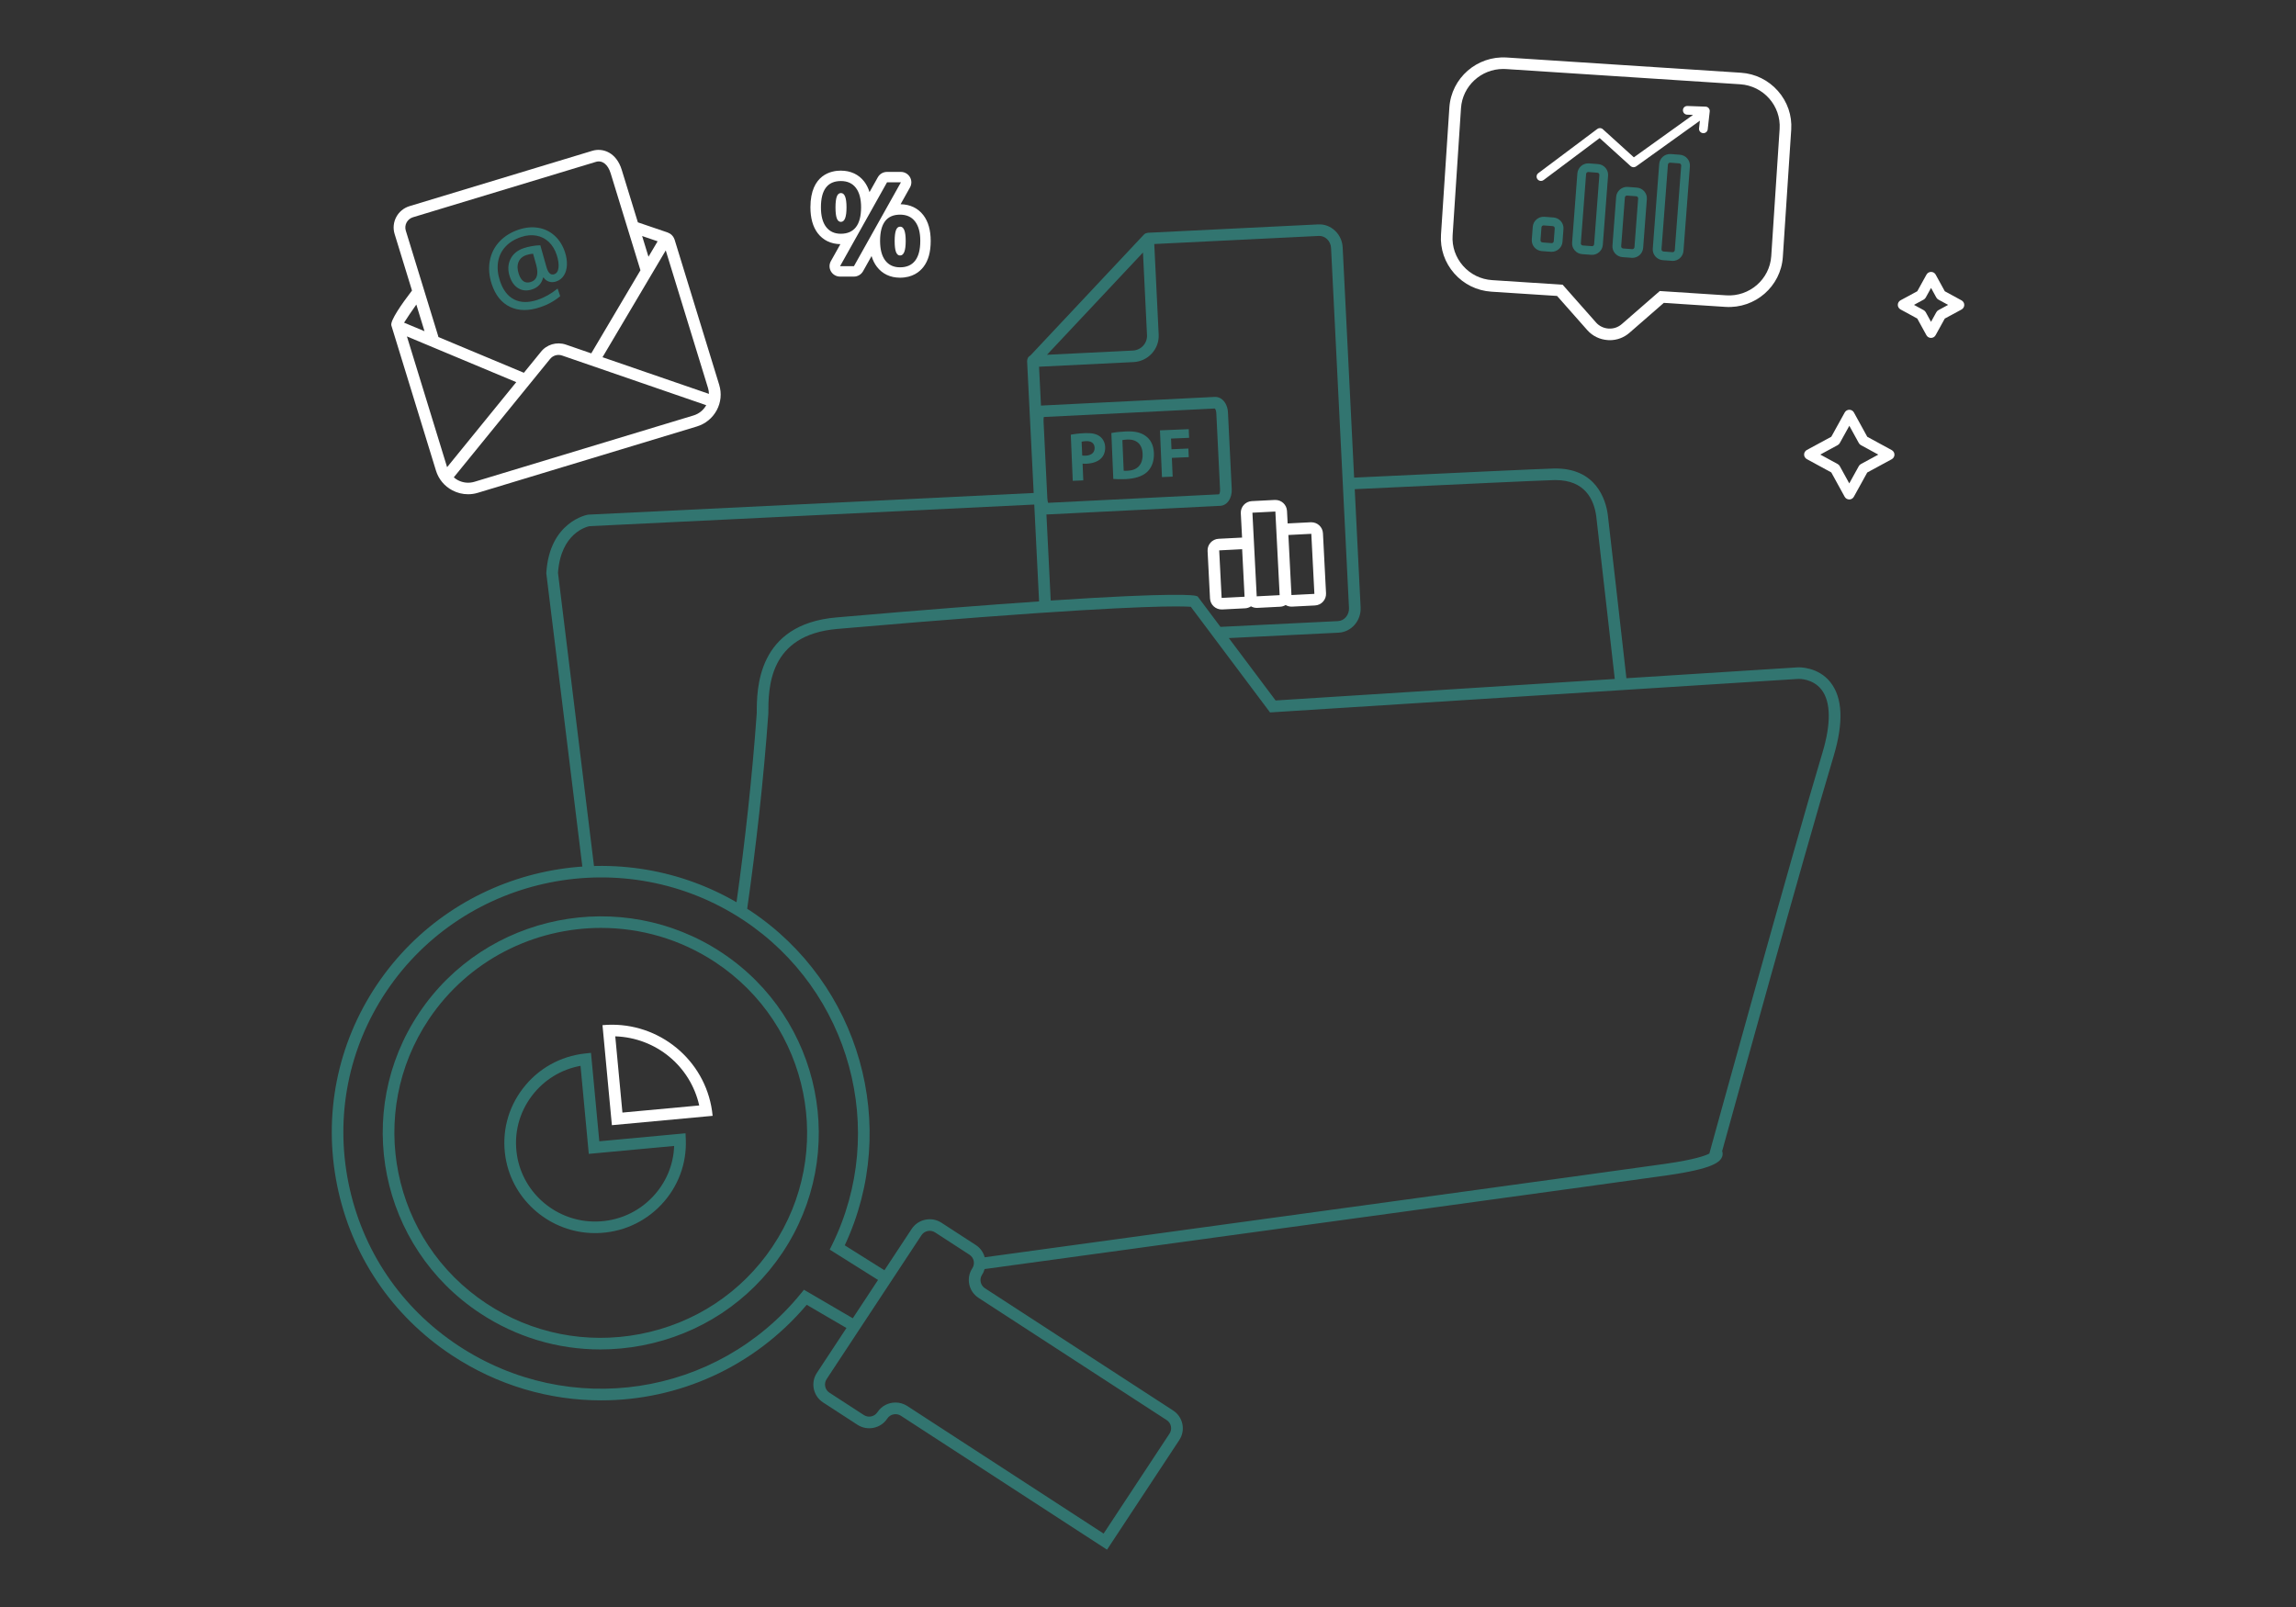 <?xml version="1.0" encoding="UTF-8"?>
<svg xmlns="http://www.w3.org/2000/svg" id="Ebene_1" data-name="Ebene 1" width="1000" height="700" viewBox="0 0 1000 700">
  <rect x="0" y="0" width="1000" height="700" fill="#333333" stroke="none"/>
  <defs>
    <style>
      .cls-1 {
        fill: #327570;
      }

      .cls-1, .cls-2 {
        stroke-width: 0px;
      }

      .cls-2 {
        fill: #fff;
      }
    </style>
  </defs>
  <g>
    <path class="cls-2" d="M792.81,198.01l7.57,4.12c.39.21.7.52.91.9l4.14,7.53,4.16-7.52c.21-.38.53-.69.91-.9l7.58-4.11-7.57-4.13c-.38-.21-.7-.52-.91-.9l-4.14-7.53-4.16,7.52c-.21.38-.52.69-.91.9l-7.58,4.11ZM805.42,217.56h0c-.84,0-1.6-.45-2-1.18l-5.82-10.59-10.65-5.8c-.73-.4-1.19-1.16-1.19-1.99,0-.83.46-1.59,1.19-1.99l10.66-5.77,5.84-10.57c.4-.73,1.17-1.18,2-1.18h0c.84,0,1.6.45,2,1.18l5.82,10.59,10.65,5.8c.73.4,1.19,1.16,1.19,1.99,0,.83-.46,1.59-1.19,1.99l-10.66,5.78-5.84,10.57c-.4.73-1.17,1.18-2,1.18"></path>
    <path class="cls-2" d="M833.61,132.8l4.22,2.3c.38.21.7.52.91.9l2.3,4.19,2.31-4.19c.21-.38.53-.69.91-.9l4.22-2.29-4.22-2.3c-.38-.21-.7-.52-.91-.9l-2.3-4.19-2.31,4.19c-.21.38-.53.69-.91.9l-4.22,2.29ZM841.03,147.19h0c-.84,0-1.6-.45-2-1.18l-3.98-7.25-7.29-3.97c-.73-.4-1.19-1.16-1.19-1.99,0-.83.46-1.59,1.19-1.99l7.3-3.95,4-7.24c.4-.73,1.17-1.18,2-1.18h0c.84,0,1.6.45,2,1.18l3.98,7.25,7.29,3.97c.73.4,1.19,1.16,1.19,1.99,0,.83-.46,1.59-1.19,1.99l-7.3,3.95-4,7.24c-.4.73-1.17,1.18-2,1.18"></path>
    <path class="cls-2" d="M366.25,74.32h-.02c-3.98,0-13.24,1.56-13.26,15.95,0,4.73,1.07,8.54,3.18,11.31,2.34,3.07,5.75,4.71,9.87,4.77l-4.14,7.39c-.79,1.4-.77,3.12.05,4.5.82,1.39,2.32,2.24,3.93,2.24h6.04s0,0,0,0c1.66,0,3.18-.89,3.99-2.33l3.71-6.62c.53,1.78,1.3,3.34,2.31,4.66,2.38,3.12,5.85,4.76,10.05,4.77,5.45,0,8.55-2.53,10.2-4.64,2.15-2.76,3.2-6.49,3.2-11.38,0-4.66-1.07-8.44-3.2-11.22-2.34-3.05-5.76-4.69-9.92-4.76l4.11-7.34c.79-1.4.77-3.12-.05-4.5-.82-1.38-2.32-2.24-3.93-2.24h-6.04s0,0,0,0c-1.66,0-3.19.89-3.99,2.33l-3.63,6.48c-.53-1.75-1.31-3.29-2.31-4.6-2.39-3.11-5.9-4.75-10.16-4.76M392.05,111.28c1.61,0,2.42-2.1,2.42-6.3,0-4.17-.8-6.25-2.41-6.25-.84,0-1.45.51-1.83,1.54-.38,1.03-.57,2.6-.57,4.71,0,2.12.18,3.7.56,4.74.38,1.04.98,1.57,1.82,1.57h0M392,93.5h.02c2.84,0,5.02.99,6.53,2.97,1.52,1.98,2.28,4.8,2.27,8.47,0,3.82-.76,6.69-2.25,8.62-1.49,1.92-3.68,2.88-6.56,2.88h-.02c-2.77,0-4.91-.99-6.42-2.97-1.51-1.98-2.26-4.83-2.26-8.55,0-7.61,2.91-11.42,8.69-11.42M386.34,79.41h6.05s-20.47,36.55-20.47,36.55h-6.05s20.47-36.55,20.47-36.55ZM366.27,96.64c1.61,0,2.42-2.1,2.42-6.3,0-4.17-.8-6.25-2.41-6.25h0c-.84,0-1.45.51-1.82,1.54-.38,1.03-.57,2.6-.57,4.71,0,2.12.18,3.7.56,4.74.37,1.04.98,1.57,1.82,1.57h0M366.23,78.86h.01c2.84,0,5.02.99,6.53,2.97,1.52,1.98,2.27,4.8,2.27,8.47,0,3.83-.76,6.71-2.25,8.64-1.5,1.92-3.69,2.88-6.57,2.88h0c-2.77,0-4.91-.99-6.42-2.97-1.51-1.98-2.26-4.83-2.25-8.57,0-7.61,2.91-11.42,8.69-11.42"></path>
    <path class="cls-2" d="M654.7,30.04c-9.62,0-17.75,7.44-18.38,17.11l-3.65,55.41c-.32,4.86,1.3,9.56,4.55,13.25,3.26,3.69,7.75,5.89,12.64,6.21l30.73,2,14.53,16.44c1.39,1.58,3.33,2.52,5.46,2.66,2.14.14,4.17-.55,5.76-1.93l16.56-14.42,28.95,1.88c10.13.65,18.93-7,19.6-17.07l3.65-55.41c.66-10.07-7.05-18.8-17.19-19.46l-101.98-6.63c-.41-.03-.81-.04-1.22-.04M701.12,148.17c-.29,0-.58-.01-.87-.03-3.48-.23-6.66-1.78-8.94-4.36l-13.14-14.87-28.64-1.86c-6.24-.41-11.97-3.22-16.12-7.92-4.15-4.7-6.21-10.7-5.8-16.9l3.65-55.41c.85-12.84,12.04-22.6,24.99-21.77l101.98,6.63c6.24.41,11.97,3.22,16.12,7.92,4.15,4.7,6.21,10.7,5.8,16.9l-3.65,55.41c-.85,12.84-12.04,22.6-24.99,21.77l-26.85-1.75-14.98,13.05c-2.39,2.08-5.4,3.2-8.56,3.2"></path>
    <path class="cls-1" d="M724.5,109.55l3.94.3c.5.05.95-.35.99-.85l2.8-36.86c.04-.5-.35-.95-.85-.98l-3.94-.3c-.31-.03-.56.13-.67.22-.11.09-.29.3-.32.62l-2.8,36.87c-.02.33.13.56.22.66.09.11.3.29.63.32M728.51,113.63c-.12,0-.24,0-.36-.01l-3.94-.29c-1.26-.1-2.4-.67-3.23-1.63-.83-.95-1.23-2.17-1.13-3.41l2.8-36.86c.19-2.58,2.48-4.52,5.07-4.33l3.94.3c2.6.2,4.56,2.45,4.36,5.04l-2.8,36.87c-.19,2.46-2.27,4.34-4.72,4.34"></path>
    <path class="cls-1" d="M708.62,85.18c-.47,0-.89.38-.92.85l-1.61,21.22c-.03.33.13.56.22.66.09.11.3.3.63.32h0l3.94.3c.5.05.95-.35.99-.84l1.61-21.22c.03-.33-.13-.56-.22-.66-.09-.11-.3-.3-.63-.32l-3.94-.29s-.04,0-.07,0M710.95,112.31c-.12,0-.24,0-.36-.01l-3.94-.3c-1.26-.1-2.4-.67-3.23-1.62-.83-.95-1.23-2.17-1.13-3.41l1.61-21.22c.2-2.58,2.51-4.52,5.07-4.33l3.94.3c1.26.1,2.41.67,3.23,1.62.83.96,1.23,2.17,1.13,3.42l-1.61,21.22c-.19,2.46-2.27,4.34-4.72,4.34"></path>
    <path class="cls-1" d="M689.37,106.92l3.94.3c.57.07.95-.35.99-.85l2.29-30.16c.02-.32-.13-.55-.22-.66-.09-.11-.3-.29-.63-.32l-3.94-.3c-.49-.04-.95.35-.99.85l-2.29,30.16c-.03.33.13.56.22.67.09.11.3.29.63.32M693.38,111c-.12,0-.24,0-.36-.01l-3.94-.29c-1.26-.1-2.41-.67-3.23-1.63-.83-.95-1.23-2.17-1.13-3.41l2.29-30.16c.2-2.58,2.51-4.51,5.07-4.33l3.94.3c1.26.09,2.41.67,3.23,1.63.82.95,1.23,2.17,1.13,3.41l-2.29,30.16c-.19,2.46-2.27,4.34-4.72,4.34"></path>
    <path class="cls-1" d="M671.8,105.6l3.94.3c.37.04.56-.13.67-.22.11-.09.3-.3.32-.62l.42-5.58c.02-.33-.13-.56-.22-.67-.09-.11-.3-.29-.63-.32l-3.94-.3c-.48-.06-.95.35-.99.84l-.42,5.58c-.04.5.35.95.85.98M675.82,109.68c-.12,0-.24,0-.36-.01l-3.94-.29c-2.6-.2-4.56-2.46-4.36-5.04l.42-5.58c.2-2.58,2.5-4.51,5.07-4.33l3.94.3c1.26.1,2.41.67,3.23,1.62.82.95,1.23,2.17,1.13,3.41l-.42,5.58c-.09,1.25-.68,2.39-1.64,3.2-.87.74-1.95,1.14-3.08,1.14"></path>
    <path class="cls-2" d="M744.2,47.1c-.34-.4-.84-.64-1.37-.65l-7.87-.28c-1.15-.02-1.94.78-1.97,1.82-.04,1.04.78,1.92,1.83,1.96l2.57.09-25.78,18.49-13.5-12.24c-.68-.62-1.7-.66-2.43-.11l-25.67,19.23c-.84.63-1.01,1.81-.37,2.65.38.49.95.75,1.52.75.4,0,.8-.12,1.14-.38l24.41-18.29,13.48,12.21c.67.61,1.67.66,2.4.14l27.79-19.93-.38,3.35c-.12,1.04.64,1.97,1.68,2.09.07,0,.14.01.21.01.96,0,1.78-.71,1.89-1.68l.87-7.77c.06-.52-.1-1.05-.45-1.44"></path>
    <path class="cls-2" d="M266.56,446.36c-1.37,0-2.75.06-4.15.19l4.09,43.57,43.88-4.07c-2.13-22.68-21.34-39.69-43.83-39.69M267.97,451.42c17.88.62,32.73,13.06,36.57,30.11l-33.45,3.1-3.12-33.21Z"></path>
    <path class="cls-1" d="M252.83,464.27c-8.42,1.55-15.83,6.08-21.07,12.93-5.76,7.52-8.09,16.83-6.56,26.22,2.71,16.63,17.47,28.94,34.49,28.67,9.42-.16,18.13-3.96,24.55-10.72,5.81-6.12,9.09-13.92,9.38-22.2l-37.18,3.45-3.6-38.34ZM259.11,537.13c-19.18,0-35.85-14.04-38.93-32.91-1.75-10.76.93-21.44,7.54-30.07,6.62-8.65,16.25-14.07,27.11-15.26l2.57-.28,3.62,38.52,37.56-3.48.11,2.65c.44,10.63-3.38,20.77-10.75,28.53-7.37,7.75-17.37,12.12-28.16,12.3-.22,0-.44,0-.66,0"></path>
    <path class="cls-2" d="M262.42,155.59l27.54-46.51,18.44,60.04c.25.81.34,1.62.37,2.45l-46.35-15.97ZM302.04,180.97l-95.36,28.88c-2.43.74-5.02.49-7.28-.7-.64-.34-1.22-.76-1.76-1.22l41.85-51.46c1.24-1.62,3.37-2.27,5.3-1.61l62.8,21.64c-1.21,2.16-3.17,3.75-5.55,4.47M194.73,203.49l-17.5-56.95,47.62,19.92-30.12,37.04ZM181.33,132.67l3.56,11.6-8.9-3.72c1.17-1.9,3.54-5.34,5.33-7.88M176.74,100.48c-.76-2.47.65-5.1,3.14-5.85l79.62-24.11c2.78-.85,5.26,1.05,6.46,4.95l12.98,42.26-21.42,36.19-11.08-3.82c-4.01-1.35-8.42-.02-10.94,3.27l-7.33,9.01-37.25-15.58c-.01-.08,0-.16-.02-.24l-14.15-46.07ZM286.42,105.11l-3.98,6.72-2.77-9.02,6.75,2.3ZM313.25,167.65l-19.42-63.22c-.02-.06-.04-.13-.08-.21h0c-.36-1-1.02-1.84-1.91-2.43-.2-.13-.42-.21-.63-.31-.02-.01-.03-.03-.06-.04-.12-.07-.26-.12-.4-.18,0,0-.01,0-.02-.01h0s-.03-.01-.05-.02l-12.86-4.38-7.03-22.87c-2.35-7.65-8.28-9.66-12.79-8.3l-79.62,24.11c-5.17,1.57-8.09,7.01-6.51,12.14l7.57,24.63c-4.46,5.82-9.62,13.17-8.98,15.24l19.42,63.2c1.14,3.71,3.67,6.76,7.12,8.58,2.15,1.14,4.5,1.71,6.87,1.71,1.43,0,2.87-.21,4.28-.64l95.36-28.88c3.73-1.13,6.8-3.64,8.65-7.07,1.84-3.43,2.22-7.36,1.08-11.07"></path>
    <path class="cls-1" d="M231.24,122.81c-2.49.82-4.25-.34-5.3-3.49-.66-1.98-.7-3.7-.11-5.17.59-1.47,1.75-2.49,3.49-3.07.98-.32,1.93-.51,2.86-.56l1.38,4.93c1.08,4.04.31,6.5-2.32,7.36M222.14,133.68c3.71,1.77,8.08,1.82,13.11.15,3.35-1.11,6.26-2.72,8.73-4.82l-1.11-3.32c-2.85,2.29-5.78,3.94-8.78,4.93-3.94,1.3-7.31,1.25-10.12-.16-2.81-1.41-4.87-4.08-6.18-8-.97-2.92-1.27-5.67-.88-8.25.39-2.58,1.46-4.82,3.2-6.72,1.74-1.9,4.06-3.32,6.95-4.28,2.27-.75,4.44-.94,6.51-.57,2.07.37,3.87,1.27,5.41,2.7,1.53,1.44,2.69,3.31,3.46,5.62.71,2.13.98,4,.82,5.58-.17,1.59-.79,2.56-1.87,2.91-1.41.47-2.48-.38-3.2-2.54l-.16-.49-2.7-9.57c-1.08,0-2.29.12-3.6.35-1.32.23-2.49.52-3.52.86-2.84.94-4.81,2.55-5.91,4.85-1.1,2.29-1.19,4.83-.26,7.61.81,2.42,2.08,4.13,3.83,5.13,1.74,1,3.72,1.13,5.94.4,1.22-.41,2.23-1.03,3.04-1.88.8-.85,1.36-1.91,1.67-3.19l.24-.08c.6.88,1.38,1.48,2.36,1.79s2,.28,3.07-.07c1.45-.48,2.59-1.35,3.39-2.61.81-1.26,1.25-2.79,1.33-4.59.08-1.8-.21-3.67-.85-5.6-.98-2.95-2.49-5.33-4.51-7.16-2.02-1.83-4.39-2.97-7.1-3.43-2.71-.45-5.54-.19-8.48.78-3.41,1.13-6.22,2.87-8.43,5.22-2.21,2.35-3.61,5.15-4.22,8.41-.6,3.25-.31,6.64.86,10.17,1.61,4.83,4.28,8.12,7.99,9.89"></path>
    <path class="cls-1" d="M256.33,224.17l-.28.03c-.17.02-16.67,2.9-18.1,25.25l-.02.23,16.01,130.28c1.69-.11,3.39-.19,5.08-.23l-15.99-130.19c1.21-17.3,12.42-20.08,13.71-20.34,4.87-.24,97.87-4.78,195.21-9.49v-5.05c-99.06,4.79-193.68,9.41-195.62,9.51"></path>
    <path class="cls-1" d="M350.76,562.56c-.28.34-.57.66-.85,1,.69-.09,1.39-.19,2.08-.28l-1.23-.72Z"></path>
    <path class="cls-1" d="M317.01,418.18c1.55,1.12,3.07,2.26,4.54,3.47.03-.19.06-.39.09-.59-1.47-1.24-2.96-2.45-4.52-3.6-.04.24-.07.49-.11.72"></path>
    <path class="cls-2" d="M541,239.23l1.06,20.71-9.99.51-1.06-20.71,9.99-.51ZM555.47,222.82l1.87,36.43-9.99.51-1.87-36.43,9.99-.51ZM571.13,232.53l1.34,26.16-9.99.51-1.34-26.16,9.99-.51ZM532.07,265.48c.09,0,.17,0,.26,0l9.99-.51c.92-.05,1.78-.35,2.53-.85.76.43,1.61.67,2.5.67.09,0,.17,0,.26,0l9.99-.51c.84-.04,1.63-.31,2.34-.73.77.44,1.64.69,2.54.69.09,0,.17,0,.26,0l9.99-.51c1.35-.07,2.61-.66,3.51-1.66.9-.99,1.37-2.3,1.3-3.64l-1.34-26.16c-.14-2.69-2.38-4.78-5.07-4.78-.09,0-.18,0-.26,0l-9.99.51s-.04,0-.06,0l-.28-5.45c-.14-2.69-2.38-4.78-5.06-4.78-.09,0-.18,0-.26,0l-9.99.51c-2.8.14-4.95,2.51-4.81,5.29l.55,10.61c-.07,0-.14,0-.22,0l-9.99.51c-1.35.07-2.61.66-3.51,1.66-.9.99-1.37,2.3-1.3,3.64l1.06,20.71c.14,2.69,2.38,4.78,5.07,4.78"></path>
    <path class="cls-1" d="M473,192.15c2.31-.1,3.67.96,3.75,2.84.09,2.08-1.37,3.38-3.84,3.49-.67.03-1.16.02-1.56-.06l-.26-6.01c.33-.11.97-.22,1.91-.26M471.82,209.26l-.31-7.28c.43.04.98.05,1.59.02,2.74-.12,5.05-.88,6.56-2.43,1.17-1.2,1.77-2.92,1.68-4.91-.08-1.99-1.04-3.65-2.39-4.62-1.41-1.03-3.47-1.49-6.33-1.37-2.83.12-4.83.39-6.25.69l.86,20.08,4.59-.19Z"></path>
    <path class="cls-1" d="M490.93,191.45c3.98-.17,6.57,1.96,6.72,6.19.21,4.86-2.43,7.27-6.63,7.42-.58.02-1.22.05-1.61-.02l-.57-13.31c.39-.11,1.05-.23,2.09-.27M490.17,208.7c4.01-.17,7.26-1.15,9.35-3.03,1.91-1.74,3.22-4.49,3.05-8.39-.15-3.59-1.6-6.04-3.8-7.52-2.04-1.4-4.59-1.98-8.49-1.82-2.34.1-4.55.34-6.24.69l.85,19.99c1.16.1,2.87.18,5.27.08"></path>
  </g>
  <polygon class="cls-1" points="510.74 207.62 510.39 199.44 517.75 199.13 517.59 195.38 510.23 195.69 510.03 191.04 517.9 190.71 517.74 186.94 505.21 187.46 506.08 207.82 510.74 207.62"></polygon>
  <g>
    <path class="cls-1" d="M336.51,542.95c-13.44,20.04-33.97,33.6-57.82,38.17-23.36,4.47-47.11-.27-66.85-13.33-41.29-27.3-52.51-82.86-25.02-123.86,17.29-25.78,45.87-39.74,74.97-39.74,17.13,0,34.45,4.84,49.76,14.95,41.21,27.28,52.4,82.82,24.95,123.81M314.37,414.95c-43.63-28.83-102.75-17.08-131.77,26.19-29.05,43.31-17.19,102.01,26.42,130.85,15.74,10.42,33.87,15.82,52.43,15.82,6.04,0,12.13-.57,18.2-1.73,25.19-4.83,46.89-19.15,61.08-40.33,29-43.29,17.17-101.97-26.36-130.79"></path>
    <path class="cls-1" d="M793.74,327.9c-13.52,45-48.51,171.88-48.86,173.15l-.39,1.43c-1.69.9-6.35,2.63-18.93,4.44-16.03,2.31-174.53,24.02-296.68,40.74-.6-2.19-1.94-4.07-3.86-5.32l-14.97-9.72c-2.09-1.36-4.6-1.83-7.05-1.32-2.45.51-4.55,1.93-5.93,4.01l-11.87,18.01-17.28-10.86c24.23-51.71,6.72-114.06-41.3-145.85-.39-.26-.8-.49-1.19-.74,3.87-27.27,7.14-56.03,9.21-85.03.01-11.13.04-34.28,30.02-36.88,98.14-8.51,134.54-9.81,147.65-9.81,3.62,0,5.46.1,6.34.17l34.5,46.01,230.2-14.61c.24,0,6.19-.16,9.97,4.68,4.1,5.26,4.24,14.77.42,27.51M508.13,618.58c.96.62,1.62,1.58,1.85,2.7.23,1.11.02,2.25-.61,3.2l-28.7,43.54-85.53-55.58c-1.58-1.03-3.36-1.51-5.12-1.51-3.06,0-6.07,1.48-7.86,4.21-.63.95-1.59,1.6-2.71,1.84-1.12.24-2.27.02-3.23-.61l-14.96-9.72c-.96-.62-1.62-1.58-1.85-2.7-.23-1.11-.02-2.25.61-3.21l41.31-62.68c.63-.95,1.59-1.61,2.71-1.84,1.13-.23,2.27-.02,3.23.61l14.97,9.72c.96.63,1.62,1.58,1.85,2.7.23,1.12.02,2.25-.61,3.21-2.83,4.29-1.61,10.07,2.71,12.88l81.94,53.24ZM350.16,561.8l-1.38,1.69c-36.61,44.93-100.77,54.65-149.25,22.61-24.89-16.44-41.85-41.57-47.75-70.77-5.9-29.19-.02-58.87,16.55-83.57,34.29-51.05,104.04-64.94,155.48-30.95,46.54,30.82,63.13,91.64,38.57,141.48l-1,2.03,21.04,13.22-11,16.69-21.26-12.42ZM454.51,183.57c-.05-.96.03-1.59.12-1.93l74.48-3.7c.21.23.59.9.64,1.98l1.64,33.36c.05,1.08-.26,1.79-.44,2.04l-74.45,3.71c-.14-.36-.3-1.03-.35-2.09l-1.64-33.36ZM455.74,224.05c.07,0,.14.04.21.04s.14,0,.22,0l75.27-3.75c3.06-.15,5.22-3.29,5.03-7.31l-1.64-33.36c-.11-2.26-.97-4.28-2.35-5.52-.97-.87-2.15-1.31-3.37-1.26l-75.27,3.75c-.12,0-.28.03-.45.05l-.84-16.95,41.14-2.02c3.08-.15,5.92-1.49,7.99-3.76,2.07-2.27,3.13-5.21,2.97-8.27l-1.92-39.4,71.66-3.52c1.33-.05,2.6.43,3.6,1.38,1.05,1,1.66,2.37,1.74,3.87l7.81,156.78c.15,3.03-2,5.61-4.8,5.75l-51.18,2.51-9.96-13.28-.81-.24c-.8-.24-8.15-1.59-63.16,2.05l-1.87-37.56ZM497.81,109.99l1.76,35.96c.09,1.72-.51,3.36-1.67,4.64-1.16,1.27-2.75,2.02-4.48,2.11l-37.42,1.84,41.81-44.54ZM676.68,209.13c.28,0,.56-.01.84-.01,12.82,0,16.71,8.49,17.7,15.69.21,1.53,5.19,45.41,8.08,70.94l-147.72,9.37-20.38-27.18,47.79-2.35c5.59-.28,9.9-5.23,9.61-11.03l-2.56-51.48c46.48-2.21,80.66-3.79,86.65-3.95M797.28,297.24c-5.42-6.87-13.8-6.57-14.19-6.55l-74.72,4.74c-1.52-13.46-7.87-69.46-8.12-71.3-.85-6.2-4.94-20.59-23.72-20.04-6,.17-40.24,1.75-86.75,3.96l-4.99-100.27c-.14-2.79-1.31-5.36-3.29-7.25-2.02-1.93-4.62-2.92-7.37-2.78l-74.19,3.64c-.05,0-.09.03-.14.04-.24.02-.46.08-.68.17-.07.03-.15.05-.22.09-.25.13-.49.29-.69.51l-.02.02h0s-49.4,52.63-49.4,52.63c-.81.39-1.34,1.19-1.4,2.12h0c0,.1-.05.18-.04.28l5.22,104.72c-21.79,1.48-50.49,3.7-88.32,6.98-34.61,3-34.65,31.26-34.65,41.72-2.02,28.28-5.14,56.06-8.81,82.34-53.1-30.81-122.1-15.49-156.65,35.96-17.32,25.82-23.46,56.84-17.3,87.36,6.17,30.52,23.89,56.79,49.91,73.98,20.06,13.26,42.69,19.68,65.09,19.68,33.49,0,66.46-14.35,89.52-41.63l17.31,10.11-12.88,19.55c-1.37,2.08-1.84,4.56-1.33,7,.51,2.43,1.95,4.52,4.04,5.88l14.96,9.72c2.09,1.36,4.6,1.84,7.05,1.32,2.45-.51,4.56-1.93,5.93-4.01,1.3-1.97,3.96-2.52,5.94-1.23l89.78,58.33,31.48-47.76c1.37-2.08,1.84-4.56,1.33-7-.51-2.43-1.94-4.52-4.04-5.88l-81.94-53.24c-1.98-1.29-2.54-3.93-1.25-5.9.51-.77.85-1.6,1.11-2.46,122.26-16.73,281.39-38.53,297.46-40.85,19.8-2.85,23.17-5.76,23.87-8.47.19-.75.12-1.46-.1-2.08,3.38-12.24,35.69-129.22,48.54-172.01,4.39-14.61,3.94-25.41-1.32-32.1"></path>
  </g>
</svg>

